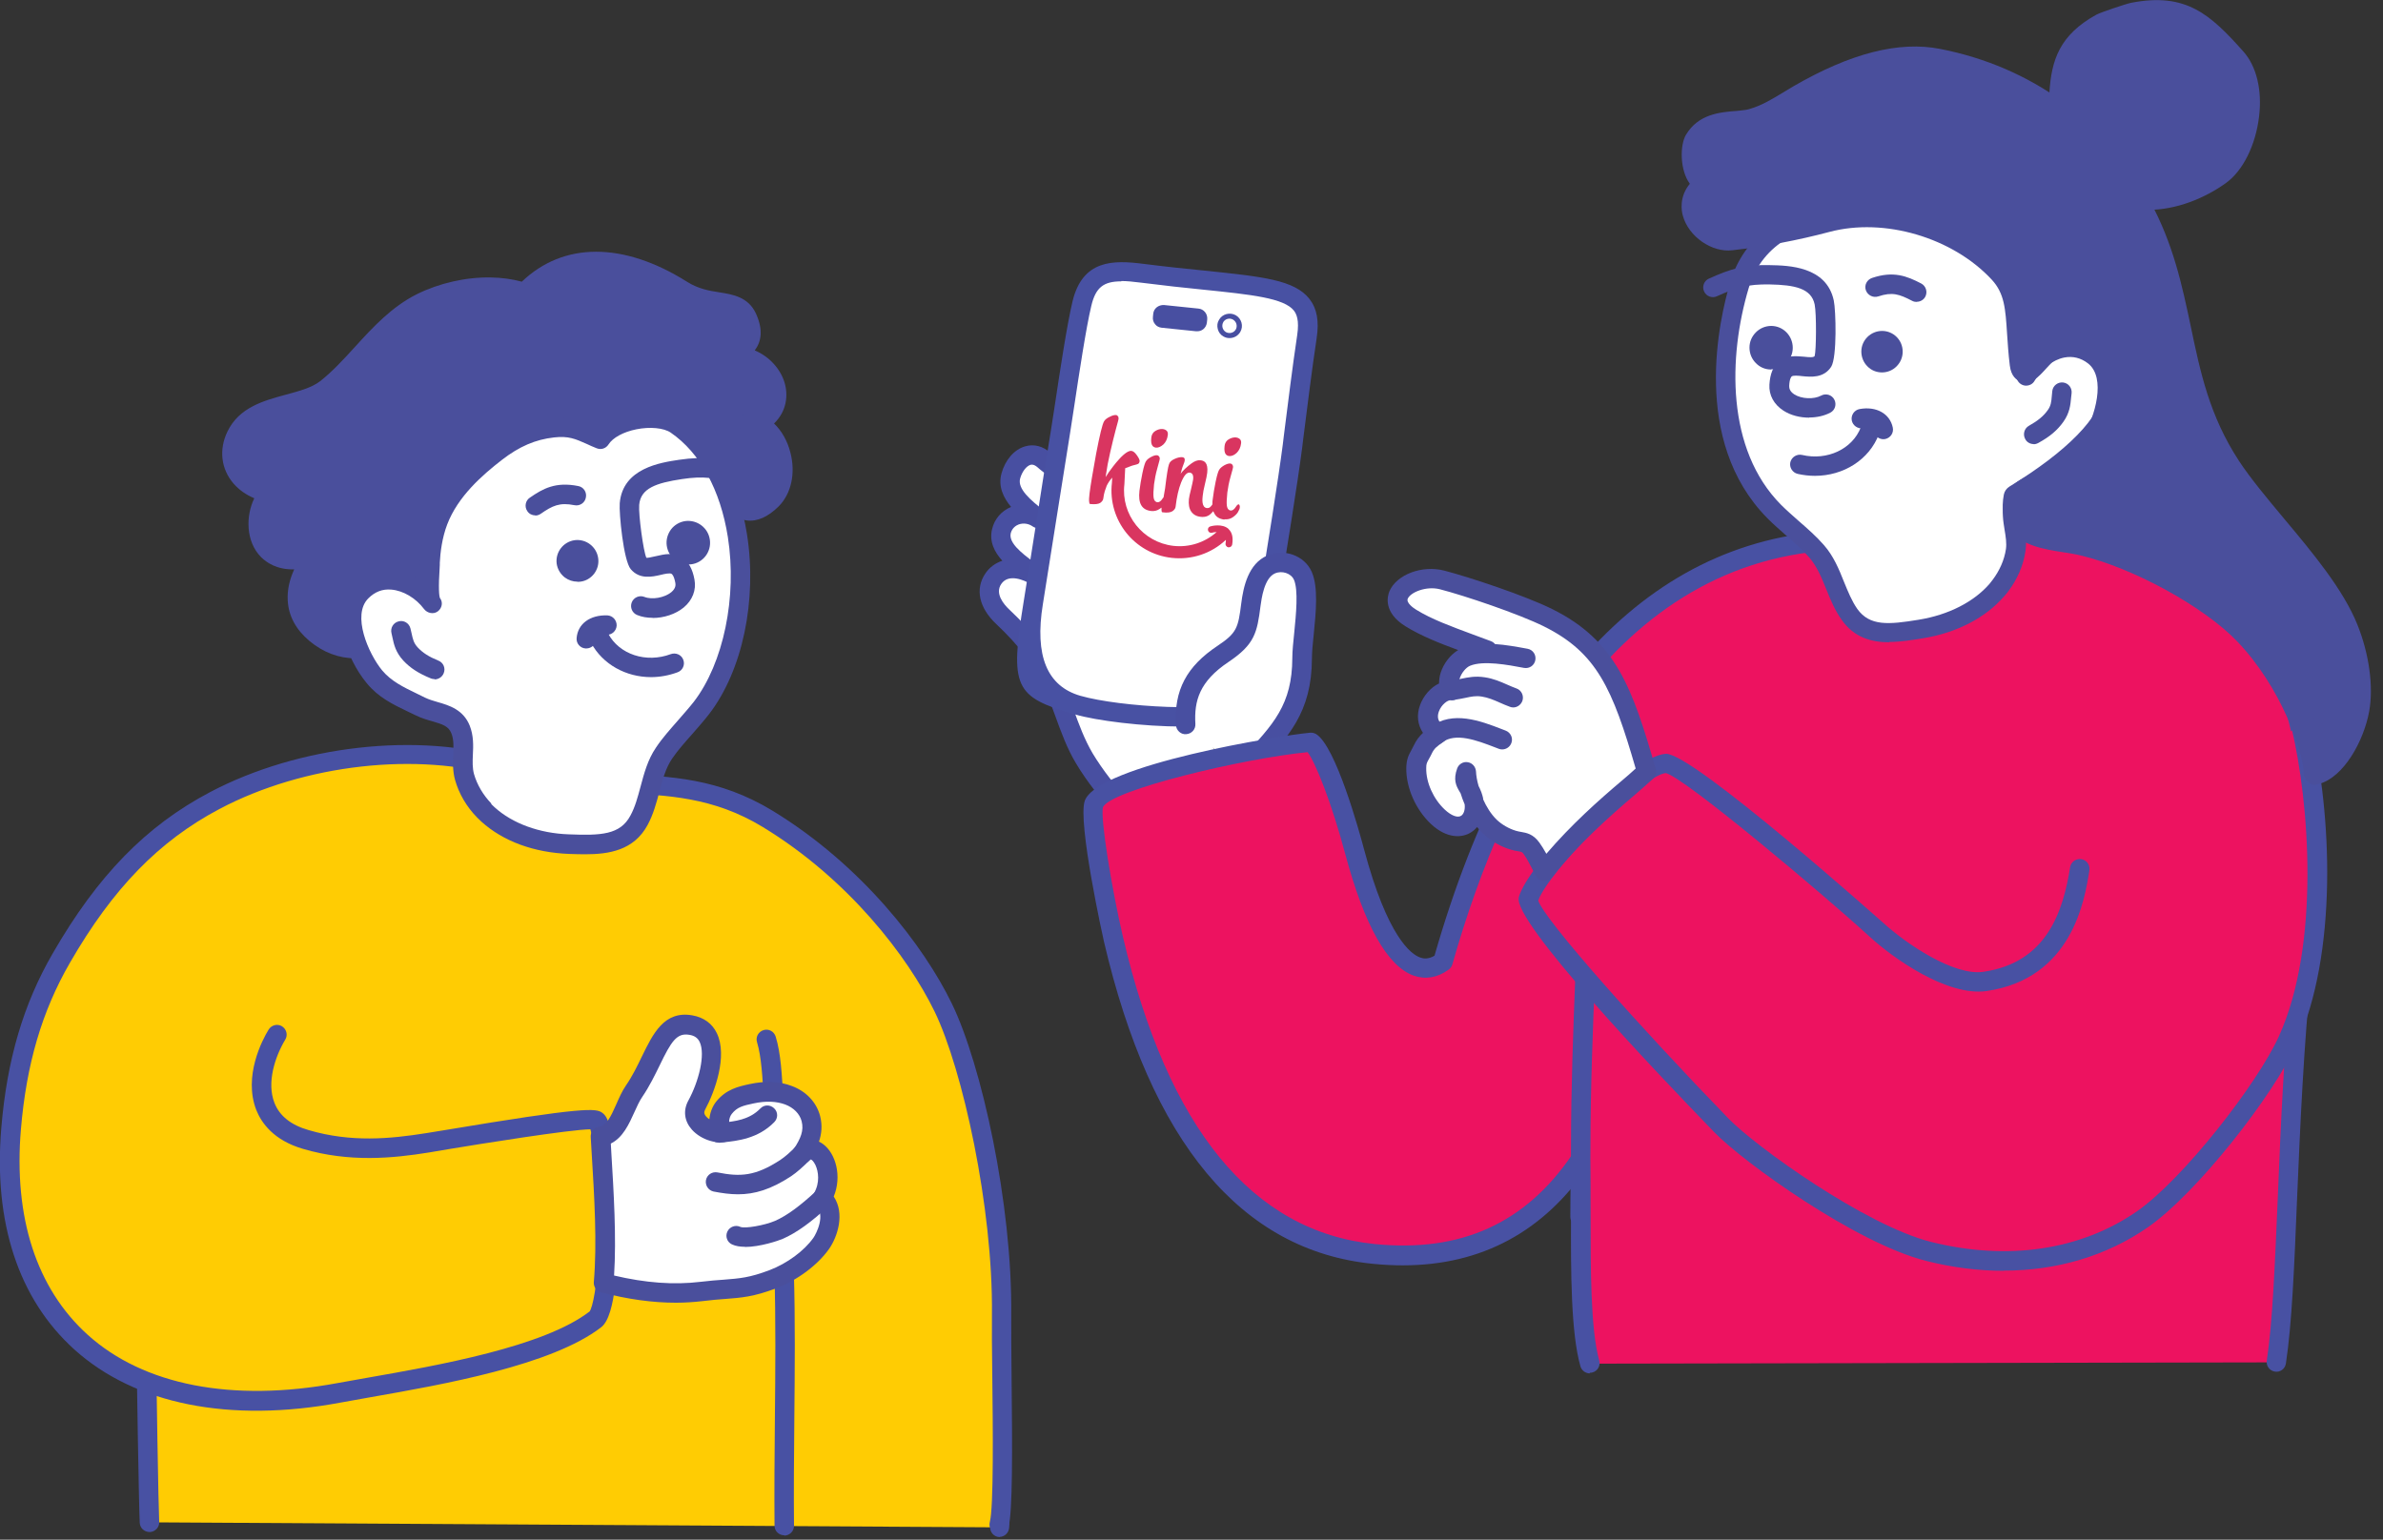 <svg width="147" height="95" viewBox="0 0 147 95" fill="none" xmlns="http://www.w3.org/2000/svg">
<rect x="0" y="0" width="147" height="95" fill="#333333" stroke="none"/>
<g clip-path="url(#clip0_3553_12187)">
<path d="M30.279 17.88C28.819 17.85 27.299 18.22 26.059 18.83C23.689 20.01 22.239 22.53 20.209 24.12C18.639 25.35 15.659 24.97 14.699 26.97C13.679 29.09 15.929 30.77 17.939 30.12C15.349 29.82 14.999 36.14 19.869 33.92C19.259 34.56 17.259 37.06 19.549 38.97C21.849 40.9 24.289 39.26 25.229 38.49C27.739 36.43 26.519 30.18 28.999 27.98C31.709 25.56 36.689 26.87 39.699 26.99C41.289 27.06 41.509 26.81 42.889 27.61C44.399 28.49 45.179 33.08 47.509 30.74C48.769 29.48 48.089 26.66 46.329 26.15C49.229 25.01 47.269 21.57 44.599 22.21C45.799 21.5 46.589 21.07 45.949 19.67C45.389 18.45 43.779 19.16 41.989 18.04C38.859 16.07 35.109 15.3 32.399 18.24C31.729 18.01 30.999 17.89 30.259 17.88H30.279Z" fill="#4A4F9C"/>
<path d="M21.929 40.62C20.909 40.62 19.939 40.26 19.079 39.54C18.249 38.84 17.799 38 17.749 37.05C17.709 36.35 17.889 35.7 18.149 35.13C17.099 35.16 16.449 34.72 16.099 34.37C15.139 33.39 15.169 31.81 15.679 30.76V30.74C15.199 30.54 14.759 30.24 14.409 29.84C13.639 28.95 13.489 27.75 14.029 26.63C14.749 25.13 16.279 24.72 17.639 24.35C18.459 24.13 19.229 23.92 19.749 23.52C20.509 22.92 21.189 22.18 21.909 21.39C23.019 20.17 24.179 18.92 25.719 18.15C27.089 17.47 28.749 17.09 30.279 17.12C30.959 17.13 31.599 17.22 32.189 17.38C34.759 14.92 38.449 14.91 42.389 17.39C43.089 17.83 43.749 17.94 44.389 18.04C45.219 18.17 46.159 18.33 46.629 19.34C47.099 20.37 46.959 21.08 46.559 21.62C47.459 22 48.129 22.75 48.389 23.58C48.629 24.35 48.549 25.36 47.749 26.13C48.219 26.58 48.579 27.21 48.759 27.93C49.089 29.2 48.809 30.47 48.029 31.25C47.369 31.9 46.699 32.2 46.049 32.11C44.919 31.96 44.249 30.83 43.609 29.74C43.249 29.13 42.839 28.44 42.499 28.24C41.619 27.73 41.389 27.74 40.619 27.73C40.349 27.73 40.049 27.73 39.659 27.72C38.979 27.69 38.219 27.61 37.419 27.52C34.719 27.22 31.369 26.85 29.489 28.52C28.459 29.44 28.159 31.42 27.869 33.34C27.539 35.55 27.189 37.83 25.699 39.05C24.439 40.09 23.139 40.61 21.909 40.61L21.929 40.62ZM19.879 33.16C20.119 33.16 20.349 33.27 20.489 33.48C20.699 33.77 20.669 34.17 20.419 34.43C20.289 34.56 19.179 35.77 19.239 36.97C19.269 37.5 19.529 37.97 20.039 38.39C21.729 39.8 23.539 38.91 24.759 37.91C25.799 37.06 26.099 35.06 26.399 33.13C26.729 30.95 27.069 28.69 28.499 27.41C30.869 25.29 34.599 25.71 37.589 26.04C38.369 26.13 39.099 26.21 39.729 26.23C40.089 26.24 40.379 26.24 40.619 26.24C41.579 26.24 42.079 26.26 43.269 26.95C43.949 27.35 44.419 28.15 44.919 28.99C45.319 29.66 45.859 30.58 46.259 30.63C46.429 30.67 46.689 30.5 46.989 30.2C47.389 29.8 47.519 29.06 47.329 28.32C47.139 27.58 46.679 27.03 46.139 26.87C45.829 26.78 45.609 26.51 45.599 26.19C45.589 25.87 45.779 25.57 46.069 25.46C46.849 25.15 47.169 24.65 46.979 24.05C46.749 23.32 45.849 22.69 44.799 22.94C44.439 23.03 44.069 22.84 43.929 22.49C43.789 22.15 43.929 21.75 44.239 21.56L44.329 21.51C45.559 20.78 45.609 20.69 45.289 19.98C45.169 19.72 44.959 19.66 44.179 19.53C43.459 19.41 42.569 19.27 41.619 18.67C39.599 17.4 35.779 15.71 32.989 18.75C32.789 18.97 32.469 19.05 32.189 18.95C31.619 18.75 30.979 18.64 30.289 18.63C29.009 18.61 27.579 18.92 26.419 19.5C25.119 20.15 24.109 21.25 23.039 22.41C22.309 23.21 21.559 24.03 20.699 24.7C19.939 25.29 18.979 25.55 18.059 25.8C16.859 26.12 15.829 26.4 15.409 27.28C15.049 28.03 15.299 28.55 15.559 28.85C15.909 29.25 16.439 29.47 16.999 29.49C17.319 29.36 17.679 29.32 18.049 29.36C18.399 29.4 18.679 29.68 18.709 30.03C18.739 30.38 18.529 30.71 18.189 30.82C17.929 30.9 17.649 30.96 17.379 30.98C17.229 31.09 17.109 31.26 17.039 31.42C16.719 32.06 16.789 32.91 17.189 33.32C17.619 33.76 18.469 33.73 19.579 33.22C19.679 33.17 19.789 33.15 19.889 33.15L19.879 33.16Z" fill="#4A4F9C"/>
<path d="M9.24 93.93C9.13 91.72 8.79 66.29 8.78 64.07C11.23 60.06 15.58 58.73 19.9 58.09C29.46 56.65 37.26 58.4 45.1 64.24C47.72 66.19 49.59 68.12 50.82 71.24C51.7 73.5 62.13 86.39 61.68 94.24" fill="#FFCC03"/>
<path d="M61.68 94.84C61.68 94.84 61.66 94.84 61.64 94.84C61.31 94.82 61.06 94.54 61.08 94.21C61.41 88.5 55.56 79.7 52.42 74.97C51.26 73.23 50.5 72.08 50.26 71.46C49.05 68.38 47.18 66.54 44.74 64.72C37.2 59.1 29.57 57.24 19.98 58.68C16.32 59.23 11.83 60.36 9.37 64.24C9.39 67.39 9.72 91.8 9.82 93.9C9.84 94.23 9.58 94.51 9.25 94.53C8.9 94.53 8.64 94.29 8.62 93.96C8.51 91.71 8.17 66.42 8.16 64.08C8.16 63.97 8.19 63.86 8.25 63.76C10.94 59.34 15.83 58.09 19.79 57.49C29.71 56 37.62 57.93 45.44 63.75C48.04 65.69 50.05 67.67 51.36 71.01C51.56 71.51 52.41 72.8 53.4 74.29C56.84 79.48 62.61 88.16 62.25 94.26C62.23 94.58 61.97 94.83 61.65 94.83L61.68 94.84Z" fill="#4851A3"/>
<path d="M17.09 63.83C15.87 65.87 15.27 69.25 18.88 70.31C21.41 71.05 23.79 70.93 26.37 70.51C28.35 70.19 36.31 68.79 36.81 69.14C37.13 69.37 37.26 71.46 37.34 71.95C37.57 73.35 37.46 75.47 37.47 76.9C37.48 79.26 37.13 81.08 36.73 81.4C33.36 84.01 25.13 85.15 20.92 85.94C7.73 88.39 -0.33 81.66 0.69 69.64C1.01 65.89 1.85 62.46 3.79 59.12C6.17 55 8.99 51.65 13.25 49.4C18.21 46.78 25.46 45.65 31.19 47.39C37.23 49.22 41.93 47.21 47.36 50.52C52.32 53.54 56.28 58.22 58.2 62.16C59.97 65.8 61.88 74.4 61.81 81.11C61.78 84.08 62.02 92.71 61.66 94.08" fill="#FFCC03"/>
<path d="M61.64 94.66C61.59 94.66 61.54 94.66 61.48 94.64C61.16 94.55 60.97 94.22 61.06 93.91C61.3 93.02 61.25 88.07 61.21 84.8C61.19 83.3 61.18 81.95 61.19 81.09C61.26 74.52 59.38 65.97 57.65 62.41C56 59.02 52.34 54.24 47.04 51.02C44.01 49.18 41.17 49.06 38.17 48.93C35.92 48.84 33.6 48.74 31.01 47.95C25.78 46.36 18.76 47.15 13.53 49.92C9.81 51.89 6.96 54.81 4.31 59.41C2.59 62.39 1.63 65.65 1.29 69.68C0.83 75.12 2.25 79.5 5.4 82.35C8.86 85.48 14.34 86.54 20.81 85.34C21.36 85.24 21.99 85.13 22.66 85.01C27 84.25 33.55 83.1 36.37 80.92C36.54 80.71 36.89 79.28 36.88 76.9C36.88 76.55 36.88 76.15 36.88 75.74C36.9 74.48 36.92 73.05 36.75 72.04C36.73 71.92 36.71 71.7 36.68 71.44C36.64 71.05 36.54 70.09 36.42 69.68C35.17 69.69 29.56 70.59 27.64 70.91L26.46 71.11C24.23 71.47 21.56 71.73 18.7 70.89C16.88 70.36 16.13 69.29 15.81 68.49C15 66.41 16.18 64.16 16.57 63.53C16.74 63.25 17.11 63.15 17.39 63.32C17.67 63.49 17.77 63.86 17.6 64.14C16.96 65.21 16.44 66.8 16.93 68.05C17.24 68.85 17.95 69.42 19.04 69.73C21.66 70.5 24.06 70.27 26.27 69.92L27.44 69.73C36.09 68.28 36.77 68.38 37.15 68.66C37.55 68.94 37.68 69.6 37.86 71.32C37.88 71.55 37.9 71.75 37.92 71.86C38.1 72.97 38.08 74.46 38.07 75.77C38.07 76.18 38.06 76.56 38.07 76.91C38.07 77.61 38.04 81.15 37.09 81.89C34.04 84.25 27.31 85.43 22.86 86.21C22.19 86.33 21.57 86.44 21.02 86.54C14.17 87.82 8.33 86.65 4.58 83.26C1.14 80.15 -0.41 75.43 0.08 69.6C0.43 65.39 1.44 61.96 3.25 58.83C6.02 54.02 9.02 50.95 12.95 48.88C18.44 45.98 25.83 45.15 31.34 46.83C33.79 47.57 36.03 47.67 38.21 47.76C41.37 47.89 44.36 48.02 47.65 50.02C53.17 53.38 56.99 58.37 58.71 61.91C60.54 65.66 62.45 74.28 62.38 81.13C62.38 81.99 62.38 83.32 62.4 84.81C62.45 89.56 62.47 93.27 62.21 94.24C62.14 94.51 61.9 94.69 61.63 94.69L61.64 94.66Z" fill="#4851A3"/>
<path d="M29.87 50.03C29.95 50.11 30.03 50.18 30.11 50.26C31.44 51.46 33.31 52.02 35.07 52.09C36.76 52.15 38.55 52.25 39.42 50.62C40.12 49.31 40.12 47.71 40.96 46.47C41.62 45.49 42.55 44.61 43.27 43.68C46.76 39.15 46.64 29.61 41.7 26.21C40.53 25.4 37.79 25.89 37.02 27.11C35.94 26.67 35.43 26.25 34.1 26.4C32.77 26.55 31.66 27.07 30.59 27.9C29.13 29.03 27.69 30.39 27.02 32.14C26.72 32.93 26.57 33.85 26.52 34.69C26.49 35.18 26.36 36.87 26.63 37.22C25.62 35.88 23.64 35.14 22.28 36.5C20.92 37.85 22.12 40.57 23.1 41.75C23.86 42.67 24.87 43.05 25.96 43.6C26.85 44.04 27.99 43.96 28.41 45C28.79 45.94 28.39 46.98 28.66 47.94C28.88 48.73 29.31 49.43 29.88 50.01L29.87 50.03Z" fill="white"/>
<path d="M36.09 52.71C35.77 52.71 35.45 52.7 35.14 52.69C32.92 52.61 31.03 51.9 29.7 50.7C29.61 50.62 29.52 50.53 29.44 50.45C28.78 49.78 28.31 48.97 28.07 48.12C27.92 47.58 27.94 47.06 27.96 46.56C27.98 46.08 28 45.62 27.84 45.24C27.67 44.81 27.31 44.69 26.65 44.5C26.33 44.41 26 44.31 25.67 44.15L25.17 43.91C24.23 43.46 23.34 43.03 22.62 42.15C21.37 40.64 20.25 37.68 21.84 36.09C22.49 35.44 23.31 35.15 24.2 35.2C24.76 35.24 25.34 35.44 25.86 35.75C25.86 35.47 25.88 35.16 25.9 34.8V34.66C25.95 33.95 26.08 32.9 26.45 31.93C27.22 29.93 28.87 28.47 30.22 27.43C31.46 26.47 32.64 25.97 34.03 25.81C35.25 25.67 35.91 25.97 36.67 26.31C36.73 26.34 36.78 26.36 36.84 26.39C37.33 25.9 38.09 25.52 38.99 25.34C40.19 25.09 41.33 25.24 42.04 25.72C44.13 27.16 45.57 29.73 46.08 32.97C46.72 37.03 45.8 41.38 43.75 44.05C43.44 44.45 43.09 44.85 42.74 45.25C42.29 45.76 41.82 46.28 41.46 46.81C41.06 47.4 40.87 48.12 40.67 48.87C40.49 49.55 40.3 50.25 39.95 50.9C39.1 52.48 37.55 52.71 36.09 52.71ZM30.3 49.61C30.37 49.68 30.44 49.75 30.51 49.81C31.61 50.81 33.28 51.42 35.09 51.48C37.07 51.56 38.26 51.51 38.89 50.32C39.18 49.79 39.34 49.18 39.51 48.55C39.73 47.73 39.95 46.88 40.47 46.12C40.87 45.52 41.37 44.97 41.84 44.43C42.17 44.05 42.5 43.68 42.8 43.3C44.63 40.92 45.48 36.83 44.9 33.14C44.44 30.23 43.19 27.94 41.37 26.69C40.94 26.4 40.09 26.32 39.25 26.49C38.45 26.65 37.8 27.01 37.54 27.42C37.38 27.67 37.08 27.77 36.81 27.66C36.58 27.57 36.38 27.48 36.19 27.39C35.49 27.08 35.07 26.89 34.18 26.99C33.02 27.12 32.03 27.55 30.97 28.37C29.74 29.32 28.25 30.63 27.59 32.35C27.27 33.18 27.16 34.1 27.13 34.72V34.86C27.03 36.36 27.09 36.78 27.14 36.9C27.34 37.16 27.27 37.52 27.01 37.72C26.75 37.92 26.36 37.84 26.16 37.58C25.65 36.9 24.87 36.44 24.14 36.38C23.59 36.33 23.12 36.52 22.72 36.92C21.69 37.95 22.72 40.32 23.57 41.36C24.13 42.03 24.87 42.39 25.72 42.8L26.23 43.05C26.46 43.16 26.72 43.24 27 43.32C27.7 43.52 28.57 43.78 28.97 44.76C29.22 45.38 29.2 46.01 29.17 46.57C29.15 47 29.14 47.4 29.24 47.76C29.43 48.42 29.8 49.05 30.31 49.58L30.3 49.61Z" fill="#4A4F9C"/>
<path d="M40.25 38.12C39.92 38.12 39.6 38.07 39.31 37.95C39 37.83 38.85 37.48 38.97 37.17C39.09 36.86 39.44 36.71 39.75 36.83C40.23 37.02 40.99 36.88 41.41 36.54C41.72 36.28 41.67 36.05 41.66 35.97C41.58 35.52 41.45 35.42 41.43 35.41C41.33 35.34 41 35.41 40.76 35.47C40.24 35.59 39.46 35.77 38.91 35.12C38.46 34.59 38.18 31.66 38.23 31.05C38.41 28.88 40.76 28.54 41.89 28.37C43.47 28.14 44.36 28.29 45.77 28.72C46.09 28.82 46.26 29.15 46.17 29.47C46.07 29.79 45.74 29.97 45.42 29.87C44.11 29.47 43.4 29.36 42.07 29.56C40.47 29.8 39.52 30.13 39.43 31.15C39.38 31.75 39.69 34.03 39.87 34.41C39.9 34.44 40.15 34.39 40.49 34.31C40.96 34.2 41.55 34.06 42.09 34.41C42.47 34.66 42.72 35.1 42.84 35.76C42.96 36.4 42.72 37.03 42.18 37.48C41.67 37.9 40.95 38.13 40.26 38.13L40.25 38.12Z" fill="#4A4F9C"/>
<path d="M33.02 31.8C32.83 31.8 32.64 31.71 32.53 31.54C32.34 31.27 32.41 30.89 32.68 30.71C33.49 30.15 34.27 29.71 35.67 29.99C36 30.05 36.21 30.37 36.14 30.7C36.08 31.03 35.76 31.24 35.43 31.17C34.52 30.99 34.08 31.2 33.36 31.7C33.26 31.77 33.14 31.81 33.02 31.81V31.8Z" fill="#4A4F9C"/>
<path d="M35.62 35.29C36.001 35.29 36.31 34.981 36.31 34.6C36.31 34.219 36.001 33.91 35.62 33.91C35.239 33.91 34.93 34.219 34.93 34.6C34.93 34.981 35.239 35.29 35.62 35.29Z" fill="#4A4F9C"/>
<path d="M35.62 35.89C35.34 35.89 35.07 35.8 34.84 35.63C34.57 35.42 34.39 35.12 34.34 34.78C34.25 34.08 34.74 33.43 35.45 33.33C36.15 33.24 36.8 33.73 36.9 34.44C36.95 34.78 36.86 35.12 36.65 35.4C36.44 35.67 36.14 35.85 35.8 35.89C35.74 35.89 35.68 35.9 35.63 35.9L35.62 35.89ZM35.62 34.51C35.62 34.51 35.62 34.51 35.61 34.51C35.56 34.51 35.53 34.56 35.53 34.61C35.53 34.65 35.59 34.69 35.63 34.69L36.3 34.51L35.71 34.59C35.71 34.59 35.67 34.51 35.62 34.51Z" fill="#4A4F9C"/>
<path d="M42.46 34.24C42.874 34.24 43.21 33.904 43.21 33.49C43.21 33.075 42.874 32.74 42.46 32.74C42.046 32.74 41.71 33.075 41.71 33.49C41.71 33.904 42.046 34.24 42.46 34.24Z" fill="#4A4F9C"/>
<path d="M42.46 34.84C42.17 34.84 41.88 34.74 41.65 34.56C41.36 34.34 41.18 34.02 41.13 33.67C41.08 33.31 41.18 32.96 41.39 32.67C41.61 32.38 41.93 32.2 42.28 32.15C43.01 32.06 43.69 32.57 43.79 33.31C43.89 34.05 43.37 34.73 42.63 34.82C42.57 34.82 42.51 34.83 42.45 34.83L42.46 34.84ZM42.46 33.35C42.46 33.35 42.45 33.35 42.44 33.35C42.37 33.35 42.3 33.45 42.31 33.51C42.31 33.58 42.41 33.65 42.48 33.64C42.55 33.64 42.62 33.54 42.61 33.47C42.6 33.4 42.54 33.34 42.46 33.34V33.35Z" fill="#4A4F9C"/>
<path d="M40.16 41.78C38.62 41.78 37.18 41 36.46 39.66C36.3 39.37 36.42 39 36.71 38.85C37 38.7 37.37 38.81 37.52 39.1C38.2 40.38 39.86 40.93 41.38 40.36C41.69 40.25 42.04 40.4 42.15 40.71C42.27 41.02 42.11 41.37 41.8 41.48C41.26 41.68 40.7 41.78 40.16 41.78Z" fill="#4A4F9C"/>
<path d="M26.8 41.9C26.73 41.9 26.65 41.89 26.58 41.86C25.82 41.55 25.31 41.22 24.88 40.76C24.41 40.25 24.3 39.77 24.21 39.34L24.15 39.07C24.07 38.75 24.26 38.42 24.59 38.34C24.91 38.25 25.24 38.45 25.32 38.78L25.39 39.08C25.47 39.45 25.52 39.68 25.77 39.95C26.08 40.28 26.45 40.52 27.04 40.76C27.35 40.88 27.5 41.23 27.37 41.54C27.28 41.77 27.05 41.92 26.81 41.92L26.8 41.9Z" fill="#4A4F9C"/>
<path d="M36.16 40.01C36.16 40.01 36.13 40.01 36.12 40.01C35.79 39.99 35.54 39.7 35.57 39.37C35.64 38.49 36.4 37.93 37.47 37.97C37.8 37.99 38.05 38.27 38.04 38.6C38.02 38.93 37.75 39.18 37.41 39.17C37.35 39.17 36.8 39.15 36.77 39.46C36.75 39.77 36.48 40.01 36.17 40.01H36.16Z" fill="#4A4F9C"/>
<path d="M48.38 94.73C48.05 94.73 47.779 94.47 47.779 94.14C47.76 92.05 47.779 89.79 47.8 87.61C47.83 84.55 47.859 81.38 47.77 78.47C47.69 75.87 47.52 73.08 47.279 70.41C47.2 69.55 47.16 68.73 47.12 67.96C47.039 66.48 46.969 65.2 46.7 64.31C46.599 63.99 46.779 63.66 47.099 63.56C47.419 63.46 47.749 63.64 47.849 63.96C48.169 64.99 48.239 66.34 48.319 67.9C48.359 68.66 48.4 69.47 48.48 70.31C48.719 73 48.889 75.81 48.969 78.44C49.059 81.38 49.029 84.56 48.999 87.63C48.98 89.81 48.959 92.06 48.98 94.14C48.98 94.47 48.719 94.74 48.389 94.75L48.38 94.73Z" fill="#4851A3"/>
<path d="M37.24 79.16C39.21 79.67 41.26 79.93 43.29 79.69C45.25 79.46 45.85 79.63 47.68 78.94C48.79 78.52 49.99 77.69 50.67 76.72C50.95 76.32 51.68 74.82 50.73 73.94C51.68 72.31 50.43 70.18 49.47 71.22C49.92 70.54 50.25 69.87 50.03 69.03C49.85 68.34 49.31 67.84 48.65 67.59C47.92 67.31 47.12 67.34 46.37 67.49C45.67 67.64 45.13 67.77 44.66 68.35C44.48 68.58 44.35 68.94 44.37 69.24C44.37 69.42 44.48 69.93 44.74 69.83C44.06 70.1 42.37 69.31 42.98 68.19C43.75 66.77 44.72 63.63 42.61 63.25C40.74 62.92 40.48 65.32 39.11 67.32C38.45 68.28 38.21 69.95 37.04 70.11C37.2 72.85 37.47 76.39 37.23 79.16H37.24Z" fill="white"/>
<path d="M41.7 80.38C40.25 80.38 38.73 80.17 37.08 79.74C36.8 79.67 36.61 79.4 36.63 79.11C36.84 76.72 36.66 73.77 36.5 71.17L36.44 70.15C36.42 69.84 36.65 69.56 36.96 69.52C37.4 69.46 37.67 68.93 38.02 68.13C38.19 67.74 38.37 67.33 38.61 66.98C39.01 66.4 39.31 65.78 39.6 65.18C40.28 63.79 40.97 62.34 42.71 62.65C43.41 62.77 43.94 63.16 44.22 63.75C44.9 65.16 44.09 67.37 43.5 68.46C43.43 68.6 43.41 68.71 43.55 68.88C43.61 68.95 43.68 69.01 43.76 69.06C43.79 68.68 43.94 68.27 44.18 67.97C44.8 67.2 45.56 67.04 46.24 66.89C47.22 66.68 48.1 66.72 48.85 67.01C49.74 67.34 50.37 68.02 50.59 68.86C50.74 69.45 50.68 69.97 50.52 70.44C50.6 70.48 50.69 70.53 50.77 70.59C51.55 71.16 51.95 72.57 51.43 73.83C52.13 74.87 51.67 76.3 51.15 77.05C50.44 78.06 49.19 78.99 47.88 79.49C46.48 80.02 45.74 80.07 44.71 80.15C44.32 80.18 43.89 80.21 43.35 80.28C42.81 80.34 42.26 80.38 41.69 80.38H41.7ZM37.87 78.7C39.82 79.16 41.57 79.29 43.22 79.09C43.78 79.02 44.23 78.99 44.63 78.96C45.63 78.88 46.23 78.84 47.47 78.37C48.55 77.96 49.61 77.18 50.18 76.37C50.36 76.11 50.95 74.95 50.32 74.37C50.11 74.18 50.07 73.87 50.21 73.63C50.59 72.98 50.49 72.28 50.3 71.88C50.18 71.63 50.05 71.54 50.01 71.54C50.01 71.54 49.97 71.55 49.91 71.62C49.7 71.85 49.35 71.88 49.1 71.69C48.85 71.5 48.8 71.15 48.97 70.89C49.39 70.25 49.6 69.76 49.45 69.18C49.33 68.72 48.96 68.35 48.44 68.15C47.9 67.95 47.25 67.92 46.5 68.08C45.83 68.22 45.47 68.31 45.14 68.73C45.04 68.85 44.97 69.07 44.98 69.22C44.98 69.24 44.98 69.26 44.98 69.28C45.12 69.34 45.24 69.45 45.3 69.61C45.42 69.9 45.29 70.23 45.01 70.37C45.01 70.37 44.98 70.38 44.97 70.39C44.3 70.66 43.25 70.34 42.68 69.7C42.21 69.17 42.13 68.52 42.46 67.91C43.1 66.74 43.53 65.07 43.16 64.29C43.04 64.04 42.84 63.9 42.52 63.85C41.75 63.72 41.41 64.25 40.7 65.72C40.4 66.33 40.07 67.02 39.62 67.68C39.44 67.94 39.29 68.28 39.13 68.63C38.81 69.34 38.43 70.19 37.68 70.56L37.71 71.11C37.86 73.57 38.03 76.34 37.88 78.72L37.87 78.7Z" fill="#4A4F9C"/>
<path d="M44.14 72.93C45.74 73.26 46.83 73.15 48.48 72.07C48.85 71.82 49.26 71.44 49.56 71.13" fill="white"/>
<path d="M45.519 73.69C45.029 73.69 44.539 73.62 44.019 73.52C43.699 73.45 43.489 73.14 43.549 72.81C43.619 72.48 43.929 72.28 44.259 72.34C45.659 72.62 46.599 72.58 48.149 71.56C48.419 71.38 48.759 71.09 49.129 70.7C49.359 70.46 49.739 70.46 49.979 70.69C50.219 70.92 50.219 71.3 49.989 71.54C49.549 71.99 49.149 72.34 48.809 72.57C47.549 73.4 46.539 73.69 45.529 73.69H45.519Z" fill="#4A4F9C"/>
<path d="M45.42 76.24C45.98 76.51 47.49 76.13 48.06 75.88C49.21 75.38 50.38 74.29 50.76 73.93" fill="white"/>
<path d="M45.97 76.93C45.66 76.93 45.38 76.89 45.15 76.78C44.85 76.64 44.73 76.28 44.87 75.99C45.01 75.69 45.37 75.56 45.67 75.7C45.94 75.82 47.16 75.61 47.81 75.33C48.52 75.02 49.37 74.4 50.34 73.49C50.58 73.26 50.96 73.27 51.19 73.52C51.42 73.76 51.41 74.14 51.16 74.37C50.09 75.38 49.12 76.08 48.28 76.44C48.03 76.55 46.89 76.94 45.95 76.94L45.97 76.93Z" fill="#4A4F9C"/>
<path d="M44.33 69.9C45.18 69.8 46.4 69.78 47.34 68.81L44.33 69.9Z" fill="white"/>
<path d="M44.33 70.5C44.03 70.5 43.77 70.28 43.73 69.97C43.69 69.64 43.93 69.34 44.26 69.3L44.54 69.27C45.33 69.19 46.22 69.1 46.91 68.39C47.14 68.15 47.52 68.15 47.76 68.39C48 68.62 48 69 47.76 69.24C46.76 70.26 45.49 70.39 44.65 70.48L44.39 70.51C44.39 70.51 44.34 70.51 44.32 70.51L44.33 70.5Z" fill="#4A4F9C"/>
<path d="M76.83 49.78C75.19 49.6 73.46 50.71 71.8 50.8C70.8 50.85 69.93 50.51 69.23 49.82C68.4 49 67.49 47.81 66.9 46.81C66.01 45.32 65.63 43.64 64.92 42.08C64.21 40.52 63.1 39.24 61.86 38.07C61.21 37.46 60.72 36.56 61.28 35.73C61.84 34.9 62.92 35 63.83 35.5C63.06 34.85 61.5 33.98 61.79 32.78C62.02 31.8 63.22 31.41 64.07 32.01C63.2 31.34 62.07 30.44 62.37 29.38C62.65 28.38 63.57 27.63 64.43 28.41C64.86 28.8 65.28 29 65.66 29.36" fill="white"/>
<path d="M71.61 51.4C70.55 51.4 69.58 50.999 68.81 50.239C67.98 49.419 67.03 48.2 66.38 47.109C65.81 46.16 65.45 45.15 65.09 44.16C64.86 43.52 64.64 42.91 64.37 42.319C63.79 41.05 62.86 39.83 61.45 38.499C60.39 37.499 60.14 36.34 60.78 35.389C61.04 34.999 61.41 34.739 61.83 34.599C61.35 34.069 61.01 33.419 61.2 32.639C61.35 32.02 61.77 31.529 62.37 31.279C61.89 30.7 61.56 30.009 61.78 29.209C62.01 28.369 62.57 27.73 63.24 27.54C63.79 27.38 64.35 27.529 64.82 27.959C65.01 28.13 65.2 28.259 65.38 28.39C65.61 28.549 65.84 28.709 66.06 28.919C66.3 29.149 66.31 29.529 66.08 29.77C65.85 30.009 65.47 30.02 65.23 29.79C65.06 29.63 64.88 29.5 64.69 29.369C64.47 29.209 64.24 29.049 64.01 28.84C63.77 28.63 63.63 28.669 63.57 28.68C63.31 28.759 63.05 29.099 62.93 29.52C62.75 30.16 63.57 30.86 64.42 31.52C64.68 31.72 64.73 32.09 64.53 32.349C64.34 32.609 63.97 32.669 63.7 32.48C63.45 32.3 63.12 32.26 62.84 32.359C62.69 32.419 62.44 32.559 62.35 32.9C62.21 33.499 63.03 34.12 63.69 34.63C63.87 34.77 64.04 34.9 64.19 35.02C64.43 35.219 64.47 35.559 64.3 35.819C64.12 36.069 63.78 36.15 63.52 35.999C63.22 35.83 62.22 35.349 61.76 36.039C61.37 36.62 61.9 37.27 62.26 37.609C63.79 39.05 64.8 40.389 65.45 41.809C65.74 42.45 65.98 43.099 66.21 43.739C66.56 44.709 66.9 45.63 67.4 46.48C68 47.48 68.88 48.62 69.64 49.37C70.23 49.95 70.94 50.23 71.76 50.179C72.42 50.15 73.11 49.929 73.84 49.69C74.83 49.37 75.85 49.05 76.88 49.16C77.21 49.2 77.45 49.489 77.41 49.819C77.37 50.15 77.09 50.37 76.75 50.349C75.97 50.27 75.11 50.539 74.2 50.83C73.43 51.08 72.63 51.33 71.82 51.37C71.74 51.37 71.67 51.37 71.59 51.37L71.61 51.4Z" fill="#484FA1"/>
<path d="M65.42 26.629C65.71 24.809 66.3 20.559 66.74 18.729C67.22 16.699 68.49 16.609 70.46 16.859C78.14 17.829 81.14 17.339 80.63 20.769C80.3 22.959 80.01 25.339 79.74 27.509C79.49 29.469 78.71 34.339 78.39 36.249C78.1 37.959 77.63 43.069 76.84 43.619C75.33 44.679 68.77 44.149 66.49 43.499C63.17 42.539 62.91 42.379 63.75 37.189C64.3 33.789 64.73 30.989 65.43 26.619L65.42 26.629Z" fill="white"/>
<path d="M72.99 44.83C70.47 44.83 67.61 44.46 66.31 44.08C62.55 43 62.29 42.41 63.15 37.1C63.46 35.17 63.74 33.43 64.04 31.5C64.27 30.02 64.52 28.42 64.83 26.54C64.9 26.11 64.98 25.56 65.08 24.93C65.39 22.86 65.82 20.03 66.16 18.6C66.78 16.02 68.66 16.04 70.53 16.28C71.95 16.46 73.22 16.59 74.33 16.7C77.89 17.07 79.86 17.27 80.78 18.45C81.24 19.04 81.38 19.81 81.22 20.87C80.92 22.86 80.66 24.98 80.4 27.02L80.33 27.6C80.08 29.58 79.3 34.43 78.97 36.37C78.91 36.75 78.83 37.31 78.75 37.95C78.23 41.82 77.88 43.64 77.17 44.13C76.43 44.65 74.8 44.84 72.99 44.84V44.83ZM69.17 17.36C68.08 17.36 67.59 17.73 67.32 18.87C66.99 20.25 66.57 23.05 66.26 25.1C66.16 25.73 66.08 26.3 66.01 26.72C65.71 28.61 65.46 30.2 65.22 31.68C64.91 33.62 64.64 35.36 64.33 37.29C63.816 40.456 64.587 42.336 66.64 42.93C69.07 43.63 75.25 43.99 76.48 43.14C76.9 42.69 77.36 39.25 77.55 37.78C77.64 37.12 77.71 36.55 77.78 36.16C78.11 34.23 78.88 29.41 79.13 27.44L79.2 26.86C79.46 24.81 79.72 22.69 80.02 20.68C80.16 19.74 79.97 19.37 79.82 19.17C79.21 18.39 77.22 18.18 74.2 17.87C73.08 17.76 71.81 17.62 70.38 17.44C69.91 17.38 69.51 17.34 69.17 17.34V17.36Z" fill="#4851A3"/>
<path d="M73.852 19.64L71.723 19.424L71.703 19.623L73.832 19.839L73.852 19.64Z" fill="white"/>
<path d="M73.84 20.44C73.84 20.44 73.8 20.44 73.78 20.44L71.65 20.22C71.49 20.2 71.35 20.13 71.25 20C71.15 19.88 71.1 19.72 71.12 19.56L71.14 19.36C71.17 19.03 71.46 18.81 71.8 18.82L73.93 19.04C74.26 19.07 74.5 19.37 74.47 19.7L74.45 19.9C74.43 20.06 74.36 20.2 74.23 20.31C74.12 20.4 73.99 20.44 73.85 20.44H73.84Z" fill="#484FA1"/>
<path d="M75.839 20.25C75.922 20.25 75.989 20.183 75.989 20.1C75.989 20.017 75.922 19.95 75.839 19.95C75.757 19.95 75.689 20.017 75.689 20.1C75.689 20.183 75.757 20.25 75.839 20.25Z" fill="white"/>
<path d="M75.84 20.86C75.71 20.86 75.59 20.83 75.47 20.76C75.29 20.66 75.17 20.5 75.12 20.3C75.07 20.1 75.09 19.9 75.2 19.73C75.4 19.37 75.87 19.25 76.23 19.45C76.59 19.66 76.72 20.12 76.51 20.48C76.37 20.72 76.12 20.86 75.85 20.86H75.84ZM75.46 19.88C75.34 20.09 75.41 20.36 75.62 20.49C75.84 20.61 76.11 20.54 76.23 20.33C76.29 20.23 76.3 20.11 76.27 19.99C76.24 19.88 76.16 19.78 76.06 19.72C75.85 19.6 75.57 19.67 75.45 19.89L75.46 19.88Z" fill="#484FA1"/>
<path d="M73.13 44.7C73.04 43 73.51 41.63 75.45 40.34C76.84 39.41 76.96 38.9 77.16 37.31C77.27 36.46 77.51 35.22 78.4 34.83C79.12 34.52 80.05 34.82 80.36 35.53C80.86 36.67 80.32 39.3 80.32 40.61C80.31 43.96 78.79 45.3 76.59 47.66" fill="white"/>
<path d="M76.589 48.26C76.439 48.26 76.299 48.21 76.179 48.1C75.939 47.87 75.919 47.49 76.149 47.25L76.639 46.73C78.559 44.7 79.709 43.47 79.719 40.6C79.719 40.16 79.779 39.61 79.839 39.02C79.949 37.92 80.099 36.4 79.819 35.77C79.639 35.37 79.079 35.19 78.649 35.38C77.979 35.67 77.819 36.96 77.759 37.38C77.549 39.04 77.399 39.76 75.789 40.84C73.979 42.05 73.659 43.25 73.739 44.67C73.759 45 73.509 45.28 73.169 45.3C72.849 45.33 72.559 45.07 72.539 44.73C72.419 42.59 73.189 41.12 75.119 39.84C76.299 39.05 76.379 38.74 76.569 37.23C76.699 36.2 77.009 34.78 78.169 34.28C79.219 33.82 80.479 34.28 80.919 35.29C81.329 36.22 81.179 37.78 81.039 39.15C80.979 39.71 80.929 40.24 80.929 40.62C80.919 43.96 79.489 45.47 77.519 47.56L77.039 48.07C76.919 48.2 76.759 48.26 76.599 48.26H76.589Z" fill="#484FA1"/>
<path d="M71.31 27.62C71.16 27.6 70.96 27.52 71.02 27C71.04 26.82 71.12 26.68 71.27 26.59C71.42 26.5 71.57 26.46 71.71 26.47C71.82 26.48 71.91 26.52 71.97 26.58C72.03 26.64 72.05 26.72 72.04 26.83C72.01 27.08 71.92 27.28 71.76 27.43C71.6 27.57 71.45 27.63 71.31 27.62Z" fill="#D93560"/>
<path d="M75.53 32.06C75.21 32.02 75 31.89 74.89 31.64L74.84 31.54C74.84 31.54 74.74 31.66 74.73 31.66C74.56 31.85 74.34 31.92 74.07 31.89C73.8 31.86 73.61 31.75 73.48 31.56C73.35 31.37 73.31 31.11 73.34 30.8C73.35 30.68 73.4 30.47 73.47 30.19C73.54 29.9 73.58 29.71 73.6 29.59C73.64 29.26 73.51 29.18 73.4 29.16C73.21 29.14 73.04 29.33 72.86 29.77C72.7 30.17 72.59 30.67 72.52 31.26C72.51 31.37 72.44 31.46 72.33 31.54C72.21 31.62 72.01 31.65 71.72 31.61C71.7 31.61 71.65 31.61 71.65 31.46V31.32L71.52 31.41C71.37 31.51 71.2 31.55 71.01 31.53C70.43 31.46 70.2 31.06 70.29 30.28C70.33 29.95 70.39 29.59 70.47 29.2C70.57 28.72 70.64 28.55 70.68 28.48C70.74 28.37 70.85 28.28 71 28.2C71.15 28.12 71.27 28.08 71.37 28.09C71.42 28.09 71.46 28.12 71.5 28.16C71.53 28.2 71.55 28.26 71.54 28.33C71.54 28.35 71.52 28.43 71.39 28.9C71.29 29.25 71.23 29.58 71.19 29.88C71.15 30.26 71.14 30.52 71.16 30.68C71.19 30.92 71.31 30.98 71.39 30.99C71.5 31 71.61 30.93 71.71 30.77C71.73 30.74 71.75 30.71 71.77 30.69H71.78V30.66C71.82 30.45 71.85 30.27 71.87 30.14C71.97 29.31 72.05 28.81 72.11 28.65C72.15 28.51 72.27 28.4 72.45 28.32C72.64 28.23 72.8 28.2 72.93 28.21C73.02 28.22 73.1 28.25 73.08 28.42C73.08 28.45 73.06 28.53 72.99 28.7C72.93 28.84 72.85 29.14 72.83 29.24C72.94 29.05 73.27 28.76 73.49 28.6C73.69 28.45 73.88 28.38 74.05 28.4C74.27 28.42 74.54 28.53 74.47 29.17C74.45 29.32 74.41 29.55 74.33 29.86C74.25 30.17 74.21 30.42 74.19 30.6C74.17 30.78 74.11 31.31 74.45 31.35C74.53 31.35 74.6 31.34 74.66 31.28C74.71 31.23 74.76 31.18 74.79 31.12V31.1V31.08C74.79 30.99 74.79 30.9 74.81 30.8C74.85 30.47 74.91 30.11 74.99 29.72C75.09 29.24 75.16 29.07 75.2 29C75.26 28.89 75.37 28.8 75.52 28.71C75.67 28.63 75.79 28.59 75.89 28.6C75.94 28.6 75.98 28.63 76.02 28.67C76.05 28.71 76.07 28.77 76.06 28.84C76.06 28.86 76.04 28.96 75.91 29.41C75.81 29.76 75.75 30.09 75.71 30.39C75.67 30.77 75.66 31.03 75.68 31.19C75.71 31.43 75.83 31.49 75.91 31.5C76.02 31.51 76.13 31.44 76.23 31.28C76.33 31.12 76.39 31.12 76.4 31.12C76.42 31.12 76.44 31.12 76.46 31.17C76.48 31.21 76.49 31.26 76.48 31.31C76.48 31.38 76.43 31.48 76.37 31.59C76.31 31.7 76.2 31.81 76.04 31.92C75.89 32.02 75.72 32.06 75.53 32.04V32.06Z" fill="#D93560"/>
<path d="M75.83 28.14C75.68 28.12 75.48 28.04 75.54 27.52C75.56 27.34 75.64 27.2 75.79 27.11C75.94 27.02 76.09 26.98 76.23 26.99C76.34 27 76.43 27.04 76.49 27.1C76.55 27.16 76.57 27.24 76.56 27.35C76.53 27.6 76.44 27.8 76.28 27.95C76.13 28.09 75.97 28.15 75.83 28.14Z" fill="#D93560"/>
<path d="M75.79 32.64C75.39 32.28 74.73 32.46 74.66 32.48C74.55 32.51 74.49 32.62 74.52 32.73C74.55 32.84 74.66 32.9 74.77 32.87C74.83 32.85 74.93 32.83 75.05 32.83C74.32 33.48 73.35 33.79 72.38 33.68C70.5 33.46 69.14 31.76 69.36 29.88L69.41 28.89C69.53 28.84 69.67 28.79 69.84 28.73C70.01 28.68 70.14 28.66 70.21 28.62C70.26 28.59 70.29 28.54 70.3 28.45C70.3 28.41 70.29 28.31 70.13 28.09C70.01 27.92 69.9 27.83 69.79 27.82C69.68 27.81 69.49 27.87 69.15 28.21C69.11 28.25 69.07 28.29 69.03 28.34C68.92 28.46 68.79 28.61 68.67 28.77C68.49 29 68.32 29.24 68.2 29.44L68.24 29.19C68.28 28.88 68.36 28.46 68.48 27.93C68.6 27.4 68.72 26.92 68.83 26.5C68.97 26 69 25.87 69 25.85C69 25.78 69 25.72 68.96 25.68C68.92 25.64 68.89 25.61 68.85 25.61C68.75 25.6 68.62 25.63 68.45 25.72C68.28 25.8 68.17 25.89 68.11 25.99C68 26.17 67.84 26.84 67.62 27.98C67.41 29.13 67.27 29.96 67.21 30.45C67.18 30.69 67.17 30.87 67.19 30.98C67.2 31.1 67.24 31.1 67.26 31.1C67.55 31.13 67.76 31.1 67.87 31.03C67.98 30.95 68.05 30.86 68.06 30.75C68.08 30.59 68.11 30.44 68.15 30.31C68.19 30.18 68.23 30.07 68.26 30C68.26 30 68.26 30 68.26 29.99C68.35 29.8 68.47 29.62 68.61 29.47L68.59 29.8C68.33 32.09 69.98 34.16 72.27 34.42C73.5 34.56 74.72 34.16 75.62 33.31C75.62 33.38 75.62 33.45 75.6 33.53C75.58 33.64 75.66 33.75 75.77 33.77C75.77 33.77 75.77 33.77 75.78 33.77C75.89 33.78 75.99 33.71 76.01 33.6C76.08 33.17 76.01 32.85 75.78 32.64H75.79Z" fill="#D93560"/>
<path d="M140.43 84.06C141.17 79.16 141.02 69.21 142.02 59.54C142.23 57.5 143.42 53.43 142.35 47.27C141.13 40.23 139.26 36.13 131.11 33.27C127.53 32.02 118.17 32.14 114.32 33.34C97.62 33.34 91.22 51.56 89 59.38C87.02 60.81 85.06 58.21 83.55 52.57C82.83 49.85 81.6 46.28 80.86 45.83C77.66 46.1 68.06 48.05 67.47 49.63C67.17 50.45 68.14 55.71 68.67 57.98C70.65 66.49 74.87 76.41 84.74 77.39C91.6 78.07 95.3 74.81 97.47 71.61C97.6 74.81 97.26 81.32 98.06 84.14" fill="#ED1260"/>
<path d="M98.07 84.74C97.81 84.74 97.57 84.57 97.49 84.3C96.9 82.22 96.9 78.44 96.91 75.1C96.91 74.49 96.91 73.9 96.91 73.35C93.88 76.93 89.78 78.49 84.69 77.98C76.57 77.17 70.99 70.48 68.1 58.1C68.08 58.03 66.45 50.68 66.92 49.4C67.75 47.19 79 45.37 80.82 45.21C80.95 45.2 81.07 45.23 81.18 45.29C82.4 46.02 83.86 51.33 84.14 52.39C85.59 57.83 87.05 58.89 87.61 59.08C87.8 59.15 88.09 59.2 88.49 58.97C93.4 41.83 102.3 32.76 114.23 32.71C118.08 31.55 127.48 31.34 131.31 32.68C139.57 35.58 141.64 39.65 142.94 47.15C143.82 52.19 143.19 55.93 142.82 58.17C142.73 58.72 142.65 59.19 142.61 59.58C142.1 64.53 141.89 69.53 141.7 73.95C141.53 78.12 141.38 81.71 141.01 84.13C140.96 84.46 140.65 84.69 140.33 84.63C140 84.58 139.78 84.27 139.83 83.95C140.19 81.6 140.33 78.03 140.51 73.9C140.69 69.47 140.9 64.45 141.42 59.46C141.46 59.04 141.54 58.55 141.64 57.97C142.02 55.67 142.6 52.19 141.76 47.35C140.52 40.18 138.65 36.53 130.92 33.81C127.58 32.64 118.37 32.68 114.51 33.88C114.45 33.9 114.39 33.91 114.33 33.91C99.88 33.91 92.9 47.83 89.59 59.51C89.55 59.64 89.47 59.75 89.36 59.83C88.67 60.33 87.93 60.45 87.21 60.2C85.58 59.62 84.16 57.09 82.98 52.68C82.15 49.56 81.14 47.02 80.66 46.41C76.69 46.8 68.56 48.73 68.04 49.8C67.86 50.43 68.58 54.85 69.27 57.8C72.03 69.62 77.26 76 84.81 76.76C90.12 77.29 94.11 75.48 96.98 71.24C97.13 71.03 97.39 70.93 97.64 71C97.89 71.07 98.06 71.29 98.08 71.55C98.12 72.5 98.12 73.75 98.12 75.07C98.12 78.17 98.11 82.02 98.65 83.94C98.74 84.26 98.56 84.59 98.24 84.68C98.18 84.7 98.13 84.7 98.07 84.7V84.74Z" fill="#4851A3"/>
<path d="M97.47 75.69C97.14 75.69 96.87 75.42 96.87 75.09C96.87 74.18 96.88 73.44 96.89 72.73C96.9 72.08 96.91 71.45 96.91 70.75C96.91 67.16 97.05 63.43 97.18 60.15V60.01C97.2 59.68 97.48 59.43 97.81 59.43C98.14 59.44 98.4 59.72 98.39 60.05V60.19C98.26 63.47 98.11 67.18 98.11 70.75C98.11 71.46 98.1 72.09 98.09 72.75C98.08 73.46 98.07 74.19 98.07 75.09C98.07 75.42 97.8 75.69 97.47 75.69Z" fill="#4851A3"/>
<path d="M141.899 44.74C143.119 49.8 143.659 58.55 141.099 64.19C139.709 67.26 135.039 73.23 132.129 75.25C128.329 77.89 123.519 78.36 118.969 77.22C114.719 76.16 107.879 71.2 106.189 69.46C102.379 65.53 94.019 56.54 94.269 55.53C94.709 53.75 100.869 47.27 102.789 47.13C103.839 47.05 113.709 55.53 115.739 57.39C117.169 58.7 120.319 60.88 122.439 60.58C127.159 59.89 127.959 55.68 128.289 53.63" fill="#ED1260"/>
<path d="M123.589 78.41C122.039 78.41 120.439 78.21 118.819 77.8C114.479 76.71 107.529 71.7 105.759 69.87C102.009 66 93.319 56.85 93.689 55.37C94.159 53.45 100.459 46.68 102.749 46.51C102.749 46.51 102.769 46.51 102.779 46.51C104.479 46.51 116.039 56.83 116.159 56.93C117.589 58.24 120.549 60.24 122.359 59.96C126.279 59.39 127.269 56.21 127.699 53.51C127.749 53.18 128.069 52.96 128.389 53.01C128.719 53.06 128.939 53.37 128.889 53.7C128.599 55.53 127.829 60.38 122.539 61.15C120.109 61.49 116.779 59.12 115.349 57.81C112.479 55.18 103.919 47.98 102.759 47.7C101.289 47.82 95.449 53.88 94.889 55.57C95.299 56.79 101.229 63.45 106.639 69.03C108.289 70.73 115.059 75.61 119.129 76.63C123.849 77.81 128.349 77.14 131.809 74.75C134.659 72.77 139.239 66.89 140.579 63.94C143.149 58.27 142.449 49.44 141.349 44.88C141.269 44.56 141.469 44.23 141.789 44.16C142.109 44.08 142.439 44.28 142.509 44.6C143.879 50.25 144.199 58.87 141.669 64.43C140.239 67.58 135.529 73.62 132.489 75.73C129.949 77.49 126.899 78.4 123.609 78.4L123.589 78.41Z" fill="#4851A3"/>
<path d="M94.11 40.63C92.83 40.39 91.38 40.14 90.44 40.54C89.72 40.84 89.11 41.98 89.5 42.63C88.57 42.52 87.3 44.37 88.7 45.29C88.25 45.61 87.99 45.79 87.75 46.28C87.51 46.77 87.37 46.87 87.36 47.39C87.34 48.46 87.9 49.66 88.7 50.41C90.14 51.75 91.34 50.58 90.8 49.09C90.54 48.38 90.17 48.34 90.44 47.63C90.48 48.54 91 50.13 91.91 51.01C92.3 51.38 92.83 51.69 93.35 51.84C93.87 51.99 94.13 51.87 94.48 52.35C94.75 52.72 95.06 53.36 95.27 53.77C96.8 51.85 98.57 50.21 100.46 48.6C100.79 48.32 101.25 47.91 101.57 47.62C100.09 42.47 99.11 39.91 95.49 38.12C93.93 37.35 90.59 36.21 88.96 35.79C87.21 35.34 84.96 36.86 87.03 38.14C88.34 38.95 90.09 39.5 91.74 40.13" fill="white"/>
<path d="M95.27 54.36C95.27 54.36 95.23 54.36 95.21 54.36C95.01 54.34 94.83 54.22 94.74 54.04L94.64 53.85C94.45 53.48 94.2 52.98 94 52.71C93.89 52.56 93.88 52.56 93.63 52.52C93.5 52.5 93.35 52.47 93.18 52.42C92.57 52.24 91.95 51.88 91.49 51.44C91.36 51.32 91.24 51.18 91.12 51.03C91.02 51.15 90.91 51.25 90.77 51.34C90.22 51.71 89.27 51.77 88.28 50.85C87.33 49.96 86.73 48.6 86.75 47.38C86.76 46.84 86.9 46.58 87.06 46.29C87.1 46.21 87.15 46.12 87.2 46.02C87.37 45.66 87.56 45.42 87.78 45.22C87.45 44.73 87.37 44.12 87.6 43.5C87.8 42.95 88.24 42.42 88.77 42.17C88.77 41.96 88.8 41.73 88.87 41.51C89.06 40.92 89.47 40.4 89.95 40.11C88.8 39.69 87.65 39.23 86.71 38.65C85.3 37.78 85.59 36.77 85.71 36.48C86.15 35.45 87.73 34.85 89.1 35.21C90.64 35.61 94.08 36.75 95.75 37.58C99.7 39.54 100.7 42.46 102.14 47.45C102.2 47.67 102.14 47.91 101.96 48.06C101.64 48.35 101.17 48.77 100.84 49.05C99.22 50.43 97.34 52.11 95.73 54.13C95.62 54.27 95.44 54.36 95.26 54.36H95.27ZM91.48 49.3C91.69 49.77 91.97 50.23 92.32 50.57C92.64 50.88 93.08 51.13 93.51 51.26C93.63 51.3 93.73 51.31 93.83 51.33C94.16 51.39 94.57 51.45 94.96 51.99C95.1 52.18 95.25 52.43 95.39 52.68C96.92 50.89 98.6 49.39 100.08 48.14C100.32 47.94 100.63 47.67 100.9 47.42C99.47 42.48 98.5 40.27 95.24 38.65C93.69 37.88 90.34 36.75 88.83 36.36C87.97 36.14 87.01 36.55 86.84 36.94C86.73 37.2 87.21 37.53 87.36 37.62C88.31 38.21 89.52 38.65 90.81 39.13C91.2 39.27 91.59 39.42 91.97 39.56C92.07 39.6 92.16 39.66 92.22 39.74C92.85 39.78 93.53 39.9 94.23 40.03C94.56 40.09 94.77 40.4 94.71 40.73C94.65 41.06 94.34 41.27 94.01 41.21C93.01 41.02 91.5 40.74 90.68 41.08C90.42 41.19 90.15 41.53 90.04 41.87C89.98 42.05 89.98 42.22 90.04 42.3C90.16 42.5 90.16 42.74 90.04 42.94C89.92 43.14 89.69 43.24 89.46 43.21C89.31 43.2 88.92 43.46 88.76 43.9C88.56 44.45 88.93 44.69 89.05 44.77C89.22 44.88 89.32 45.06 89.32 45.26C89.32 45.46 89.23 45.65 89.06 45.76C88.63 46.06 88.47 46.17 88.31 46.52C88.25 46.65 88.19 46.75 88.14 46.84C88.01 47.07 87.98 47.14 87.98 47.39C87.96 48.27 88.42 49.3 89.13 49.96C89.53 50.33 89.92 50.48 90.14 50.33C90.29 50.23 90.39 49.97 90.35 49.63C90.25 49.4 90.17 49.17 90.1 48.95C90.08 48.92 90.06 48.88 90.04 48.85C89.81 48.47 89.64 48.1 89.89 47.41C89.99 47.14 90.27 46.98 90.54 47.03C90.82 47.07 91.03 47.31 91.05 47.6C91.06 47.84 91.11 48.16 91.21 48.5C91.27 48.61 91.32 48.73 91.38 48.88C91.43 49.02 91.47 49.16 91.5 49.3H91.48Z" fill="#4A4F9C"/>
<path d="M88.6 45.33C89.78 44.44 91.45 45.18 92.66 45.64L88.6 45.33Z" fill="white"/>
<path d="M92.66 46.24C92.59 46.24 92.52 46.23 92.45 46.2L92.19 46.1C91.12 45.69 89.79 45.18 88.96 45.81C88.69 46.01 88.32 45.95 88.12 45.69C87.92 45.42 87.97 45.05 88.24 44.85C89.61 43.82 91.35 44.49 92.62 44.98L92.88 45.08C93.19 45.2 93.35 45.54 93.23 45.85C93.14 46.09 92.91 46.24 92.67 46.24H92.66Z" fill="#4A4F9C"/>
<path d="M89.66 42.58C90.34 42.5 90.81 42.28 91.51 42.39C92.2 42.5 92.72 42.82 93.36 43.05" fill="white"/>
<path d="M93.35 43.65C93.28 43.65 93.21 43.64 93.14 43.61C92.92 43.53 92.71 43.44 92.51 43.35C92.13 43.18 91.79 43.04 91.41 42.98C91.04 42.92 90.76 42.98 90.39 43.06C90.18 43.1 89.96 43.15 89.72 43.18C89.4 43.22 89.09 42.98 89.05 42.65C89.01 42.32 89.25 42.02 89.58 41.98C89.78 41.96 89.97 41.92 90.14 41.88C90.57 41.79 91.01 41.7 91.59 41.79C92.13 41.87 92.56 42.06 92.99 42.25C93.17 42.33 93.36 42.41 93.55 42.48C93.86 42.59 94.02 42.94 93.91 43.25C93.82 43.49 93.59 43.65 93.35 43.65Z" fill="#4A4F9C"/>
<path d="M123.41 36.14C123.34 36.23 123.28 36.31 123.2 36.39C122.04 37.74 120.28 38.52 118.55 38.8C116.9 39.07 115.15 39.39 114.09 37.9C113.24 36.71 113.04 35.13 112.06 34.02C111.29 33.14 110.27 32.39 109.44 31.57C105.9 28 105.92 22.18 107.29 17.61C109.45 10.4 121.97 12.89 124.39 17.14C125.38 18.88 124.57 21.26 124.99 23.17C125.81 21.72 127.66 20.76 129.17 21.92C130.67 23.08 129.84 25.9 129.02 27.18C128.38 28.18 127.44 28.68 126.44 29.35C125.62 29.9 124.49 29.96 124.21 31.03C123.96 32 124.48 32.97 124.33 33.95C124.21 34.75 123.87 35.5 123.39 36.14H123.41Z" fill="white"/>
<path d="M116.55 39.63C115.44 39.63 114.38 39.34 113.61 38.25C113.18 37.65 112.91 36.98 112.65 36.34C112.36 35.62 112.08 34.95 111.62 34.41C111.2 33.93 110.68 33.47 110.17 33.03C109.78 32.68 109.38 32.34 109.03 31.98C104.29 27.2 106.07 19.63 106.73 17.42C107.56 14.64 109.9 12.9 113.33 12.51C117.9 11.98 123.31 14.01 124.92 16.83C125.59 18.01 125.54 19.37 125.49 20.69C125.48 21.03 125.47 21.36 125.47 21.68C125.97 21.26 126.54 20.97 127.12 20.85C127.99 20.68 128.83 20.88 129.55 21.43C131.31 22.79 130.59 25.85 129.55 27.49C128.94 28.44 128.13 28.97 127.26 29.53L126.8 29.83C126.5 30.03 126.19 30.17 125.88 30.3C125.25 30.57 124.92 30.73 124.81 31.17C124.71 31.56 124.78 32.01 124.86 32.48C124.94 32.97 125.03 33.48 124.94 34.03C124.81 34.9 124.44 35.75 123.88 36.49C123.81 36.59 123.73 36.68 123.65 36.77C122.49 38.12 120.71 39.04 118.64 39.38C117.97 39.49 117.24 39.61 116.54 39.61L116.55 39.63ZM114.81 13.64C114.35 13.64 113.9 13.66 113.46 13.71C111.39 13.95 108.75 14.84 107.87 17.78C106.61 22 106.47 27.73 109.87 31.15C110.21 31.49 110.58 31.81 110.95 32.14C111.49 32.61 112.04 33.09 112.51 33.63C113.11 34.31 113.44 35.12 113.75 35.9C114 36.51 114.23 37.08 114.57 37.57C115.34 38.65 116.51 38.54 118.35 38.24C120.21 37.94 121.77 37.13 122.73 36.02C122.79 35.95 122.85 35.87 122.91 35.79C123.35 35.21 123.64 34.55 123.74 33.88C123.79 33.52 123.73 33.12 123.66 32.71C123.57 32.16 123.47 31.54 123.63 30.9C123.9 29.88 124.72 29.52 125.39 29.23C125.65 29.12 125.91 29.01 126.11 28.87L126.58 28.56C127.37 28.05 128.04 27.61 128.51 26.88C129.23 25.75 129.94 23.3 128.8 22.42C128.36 22.08 127.86 21.96 127.34 22.06C126.63 22.2 125.93 22.75 125.51 23.49C125.39 23.71 125.15 23.82 124.9 23.79C124.65 23.75 124.46 23.57 124.4 23.33C124.21 22.48 124.24 21.57 124.28 20.69C124.32 19.49 124.37 18.35 123.86 17.47C122.63 15.32 118.55 13.67 114.79 13.67L114.81 13.64Z" fill="#4A4F9C"/>
<path d="M111.6 25.77C111.04 25.77 110.47 25.63 110.02 25.34C109.43 24.96 109.11 24.38 109.15 23.73C109.19 23.07 109.38 22.6 109.73 22.31C110.21 21.9 110.81 21.97 111.29 22.01C111.63 22.05 111.88 22.06 111.94 21.97C112.04 21.64 112.06 19.36 111.94 18.78C111.73 17.79 110.72 17.58 109.16 17.55C107.83 17.53 107.15 17.72 105.91 18.28C105.61 18.42 105.25 18.28 105.12 17.98C104.98 17.68 105.12 17.32 105.42 17.19C106.75 16.59 107.61 16.32 109.19 16.36C110.32 16.38 112.67 16.43 113.12 18.54C113.25 19.13 113.33 22.05 112.96 22.63C112.5 23.34 111.71 23.26 111.18 23.21C110.94 23.18 110.61 23.15 110.52 23.23C110.5 23.25 110.39 23.36 110.37 23.81C110.37 23.94 110.39 24.14 110.68 24.33C111.13 24.62 111.89 24.65 112.34 24.41C112.63 24.25 113 24.36 113.15 24.65C113.31 24.94 113.2 25.31 112.91 25.46C112.53 25.66 112.07 25.76 111.61 25.76L111.6 25.77Z" fill="#4A4F9C"/>
<path d="M118.23 18.63C118.14 18.63 118.04 18.61 117.95 18.56C117.16 18.15 116.73 18 115.86 18.29C115.55 18.39 115.21 18.22 115.1 17.91C114.99 17.6 115.16 17.26 115.48 17.15C116.81 16.7 117.64 17.04 118.51 17.49C118.8 17.64 118.92 18 118.77 18.3C118.66 18.51 118.45 18.62 118.24 18.62L118.23 18.63Z" fill="#4A4F9C"/>
<path d="M116.1 22.38C116.475 22.38 116.78 22.075 116.78 21.7C116.78 21.324 116.475 21.02 116.1 21.02C115.724 21.02 115.42 21.324 115.42 21.7C115.42 22.075 115.724 22.38 116.1 22.38Z" fill="#4A4F9C"/>
<path d="M116.1 22.979C115.75 22.979 115.43 22.849 115.19 22.599C114.95 22.359 114.82 22.029 114.82 21.689C114.82 20.989 115.4 20.419 116.1 20.419C116.81 20.419 117.38 20.999 117.37 21.709C117.37 22.049 117.23 22.369 116.99 22.609C116.75 22.849 116.43 22.979 116.09 22.979H116.1ZM116.02 21.699C116.02 21.699 116.03 21.749 116.04 21.759H116.16C116.18 21.659 116.15 21.619 116.1 21.619C116.1 21.619 116.02 21.659 116.02 21.699Z" fill="#4A4F9C"/>
<path d="M109.25 22.2C109.658 22.2 109.99 21.868 109.99 21.46C109.99 21.051 109.658 20.72 109.25 20.72C108.841 20.72 108.51 21.051 108.51 21.46C108.51 21.868 108.841 22.2 109.25 22.2Z" fill="#4A4F9C"/>
<path d="M109.25 22.8C108.89 22.8 108.56 22.66 108.31 22.4C108.06 22.15 107.92 21.81 107.92 21.45C107.92 21.09 108.06 20.76 108.32 20.5C108.57 20.25 108.91 20.11 109.26 20.11C110 20.11 110.59 20.72 110.59 21.46C110.59 22.2 109.98 22.79 109.25 22.79V22.8ZM109.25 21.32C109.18 21.32 109.11 21.39 109.11 21.46C109.11 21.53 109.18 21.61 109.25 21.6C109.33 21.6 109.39 21.54 109.39 21.46C109.39 21.38 109.33 21.32 109.25 21.32Z" fill="#4A4F9C"/>
<path d="M111.96 29.36C111.61 29.36 111.25 29.32 110.89 29.239C110.57 29.16 110.37 28.84 110.44 28.52C110.52 28.2 110.84 28 111.16 28.07C112.72 28.439 114.28 27.7 114.79 26.36C114.91 26.049 115.25 25.899 115.56 26.009C115.87 26.13 116.03 26.47 115.91 26.779C115.31 28.369 113.72 29.36 111.96 29.36Z" fill="#4A4F9C"/>
<path d="M125.45 27.4C125.24 27.4 125.03 27.29 124.93 27.09C124.77 26.8 124.87 26.43 125.16 26.27C125.71 25.96 126.04 25.69 126.31 25.32C126.52 25.03 126.54 24.8 126.57 24.43L126.6 24.12C126.64 23.79 126.95 23.56 127.27 23.6C127.6 23.64 127.83 23.94 127.79 24.27L127.76 24.54C127.72 24.97 127.68 25.47 127.28 26.03C126.91 26.55 126.45 26.94 125.74 27.33C125.65 27.38 125.55 27.41 125.45 27.41V27.4Z" fill="#4A4F9C"/>
<path d="M116.18 27.1C115.9 27.1 115.65 26.9 115.59 26.62C115.53 26.32 115 26.41 114.93 26.42C114.61 26.48 114.29 26.26 114.23 25.94C114.17 25.61 114.39 25.3 114.71 25.24C115.74 25.05 116.58 25.52 116.76 26.38C116.83 26.71 116.62 27.02 116.29 27.09C116.25 27.09 116.21 27.1 116.17 27.1H116.18Z" fill="#4A4F9C"/>
<path d="M107.41 7.61C106.36 7.7 105.24 7.72 104.62 8.75C104.28 9.33 104.45 11.76 105.79 11.15C103.06 12.38 105.11 14.91 106.78 14.73C108.73 14.51 110.88 14.09 112.64 13.62C116.21 12.67 120.75 13.92 123.4 16.78C124.71 18.19 124.38 19.78 124.71 22.5C124.85 23.68 125.85 21.7 126.65 21.39C127.45 21.08 128.48 21.09 129.19 21.66C133.26 24.94 126.64 29.29 124.35 30.69C123.86 33.32 126.76 33.14 128.52 33.56C131.72 34.32 136.29 36.7 138.56 39.08C141.51 42.16 142.79 46.24 142.87 47.7C143.99 47.39 145.09 45.5 145.4 43.81C145.69 42.25 145.3 40.35 144.72 38.89C143.39 35.58 139.4 31.85 137.47 28.91C133.92 23.48 134.95 18.28 131.95 12.82C129.32 8.03 124.88 4.86 119.53 3.81C116.63 3.24 113.46 4.61 110.98 6.04C110.04 6.59 109.19 7.19 108.13 7.5C107.9 7.57 107.66 7.6 107.41 7.62V7.61Z" fill="#4A4F9C"/>
<path d="M142.87 48.44C142.71 48.44 142.56 48.39 142.43 48.3C142.25 48.17 142.13 47.96 142.12 47.73C142.04 46.3 140.74 42.44 138.01 39.58C135.96 37.44 131.62 35.05 128.34 34.27C128.03 34.19 127.67 34.14 127.31 34.08C126.08 33.89 124.69 33.67 123.97 32.65C123.57 32.09 123.45 31.37 123.61 30.52C123.65 30.31 123.78 30.13 123.96 30.02C127.52 27.85 129.62 25.7 129.73 24.1C129.77 23.42 129.44 22.8 128.72 22.21C128.2 21.79 127.43 21.87 126.93 22.06C126.78 22.12 126.43 22.51 126.24 22.72C125.76 23.25 125.3 23.76 124.67 23.55C124.4 23.47 124.06 23.22 123.98 22.56C123.89 21.83 123.85 21.18 123.81 20.59C123.71 19.04 123.65 18.11 122.87 17.26C120.45 14.65 116.23 13.41 112.85 14.31C110.94 14.82 108.77 15.23 106.88 15.44C105.59 15.6 104.16 14.59 103.81 13.31C103.72 13 103.58 12.14 104.24 11.34C103.61 10.48 103.63 8.94 104 8.32C104.77 7.03 106.1 6.92 107.17 6.84L107.36 6.82C107.6 6.8 107.78 6.77 107.94 6.72C108.67 6.51 109.31 6.12 109.99 5.71C110.2 5.58 110.41 5.46 110.62 5.33C114.18 3.27 117.15 2.52 119.69 3.02C125.31 4.12 129.91 7.46 132.62 12.4C134.07 15.05 134.61 17.63 135.14 20.13C135.73 22.97 136.3 25.66 138.11 28.43C138.82 29.51 139.82 30.71 140.88 31.98C142.69 34.14 144.55 36.38 145.42 38.54C146.15 40.36 146.42 42.36 146.15 43.88C145.81 45.76 144.56 47.95 143.08 48.36C143.01 48.38 142.95 48.39 142.88 48.39L142.87 48.44ZM125.04 31.13C125.02 31.56 125.14 31.74 125.19 31.8C125.55 32.3 126.61 32.47 127.54 32.61C127.94 32.67 128.34 32.73 128.69 32.82C131.83 33.57 136.58 35.92 139.1 38.55C141.62 41.18 142.93 44.44 143.41 46.41C143.94 45.8 144.46 44.77 144.66 43.67C144.89 42.42 144.65 40.73 144.02 39.16C143.24 37.22 141.45 35.07 139.72 33C138.63 31.69 137.6 30.46 136.84 29.31C134.87 26.3 134.25 23.35 133.66 20.49C133.14 17.99 132.64 15.62 131.3 13.17C128.8 8.62 124.57 5.55 119.39 4.54C117.22 4.11 114.59 4.81 111.36 6.68C111.16 6.8 110.96 6.92 110.76 7.04C110.03 7.49 109.27 7.95 108.34 8.21C108.09 8.28 107.82 8.33 107.48 8.36L107.28 8.38C106.27 8.46 105.63 8.54 105.28 9.14C105.17 9.4 105.25 10.29 105.44 10.5C105.46 10.5 105.48 10.48 105.5 10.47V10.5C105.88 10.36 106.31 10.51 106.47 10.87C106.64 11.25 106.49 11.67 106.11 11.84C105.42 12.15 105.13 12.52 105.25 12.96C105.41 13.53 106.15 14.05 106.71 13.99C108.52 13.79 110.62 13.39 112.46 12.9C116.35 11.86 121.19 13.28 123.96 16.27C125.11 17.51 125.19 18.84 125.3 20.52C125.32 20.82 125.34 21.13 125.37 21.47C125.67 21.15 126.01 20.83 126.39 20.69C127.56 20.24 128.81 20.39 129.66 21.07C130.78 21.97 131.3 23.03 131.22 24.22C131.05 26.84 127.84 29.39 125.04 31.13Z" fill="#4A4F9C"/>
<path d="M131.629 0.9C131.429 0.94 129.869 1.46 129.689 1.56C127.659 2.69 127.279 3.97 127.179 5.79C127.059 7.95 127.829 10.32 130.029 11.55C132.229 12.78 134.849 12.12 136.869 10.69C138.609 9.45 139.389 5.41 137.839 3.67C135.959 1.56 134.679 0.31 131.629 0.9Z" fill="#4A4F9C"/>
<path d="M132.509 12.94C131.549 12.94 130.579 12.73 129.649 12.21C127.469 10.99 126.259 8.57 126.419 5.75C126.539 3.69 127.059 2.16 129.309 0.91C129.579 0.76 131.229 0.21 131.479 0.17C134.849 -0.48 136.339 0.88 138.389 3.18C139.189 4.08 139.549 5.53 139.359 7.16C139.149 8.96 138.359 10.55 137.289 11.31C136.009 12.22 134.279 12.95 132.509 12.95V12.94ZM131.779 1.63C131.559 1.68 130.239 2.13 130.029 2.22C128.349 3.16 128.019 4.09 127.919 5.82C127.789 8.06 128.719 9.95 130.389 10.89C132.399 12.02 134.829 11.2 136.429 10.07C137.139 9.56 137.729 8.32 137.879 6.98C138.019 5.79 137.789 4.74 137.279 4.17C135.439 2.1 134.439 1.13 131.779 1.63Z" fill="#4A4F9C"/>
</g>
<defs>
<clipPath id="clip0_3553_12187">
<rect width="147" height="95" fill="white"/>
</clipPath>
</defs>
</svg>
